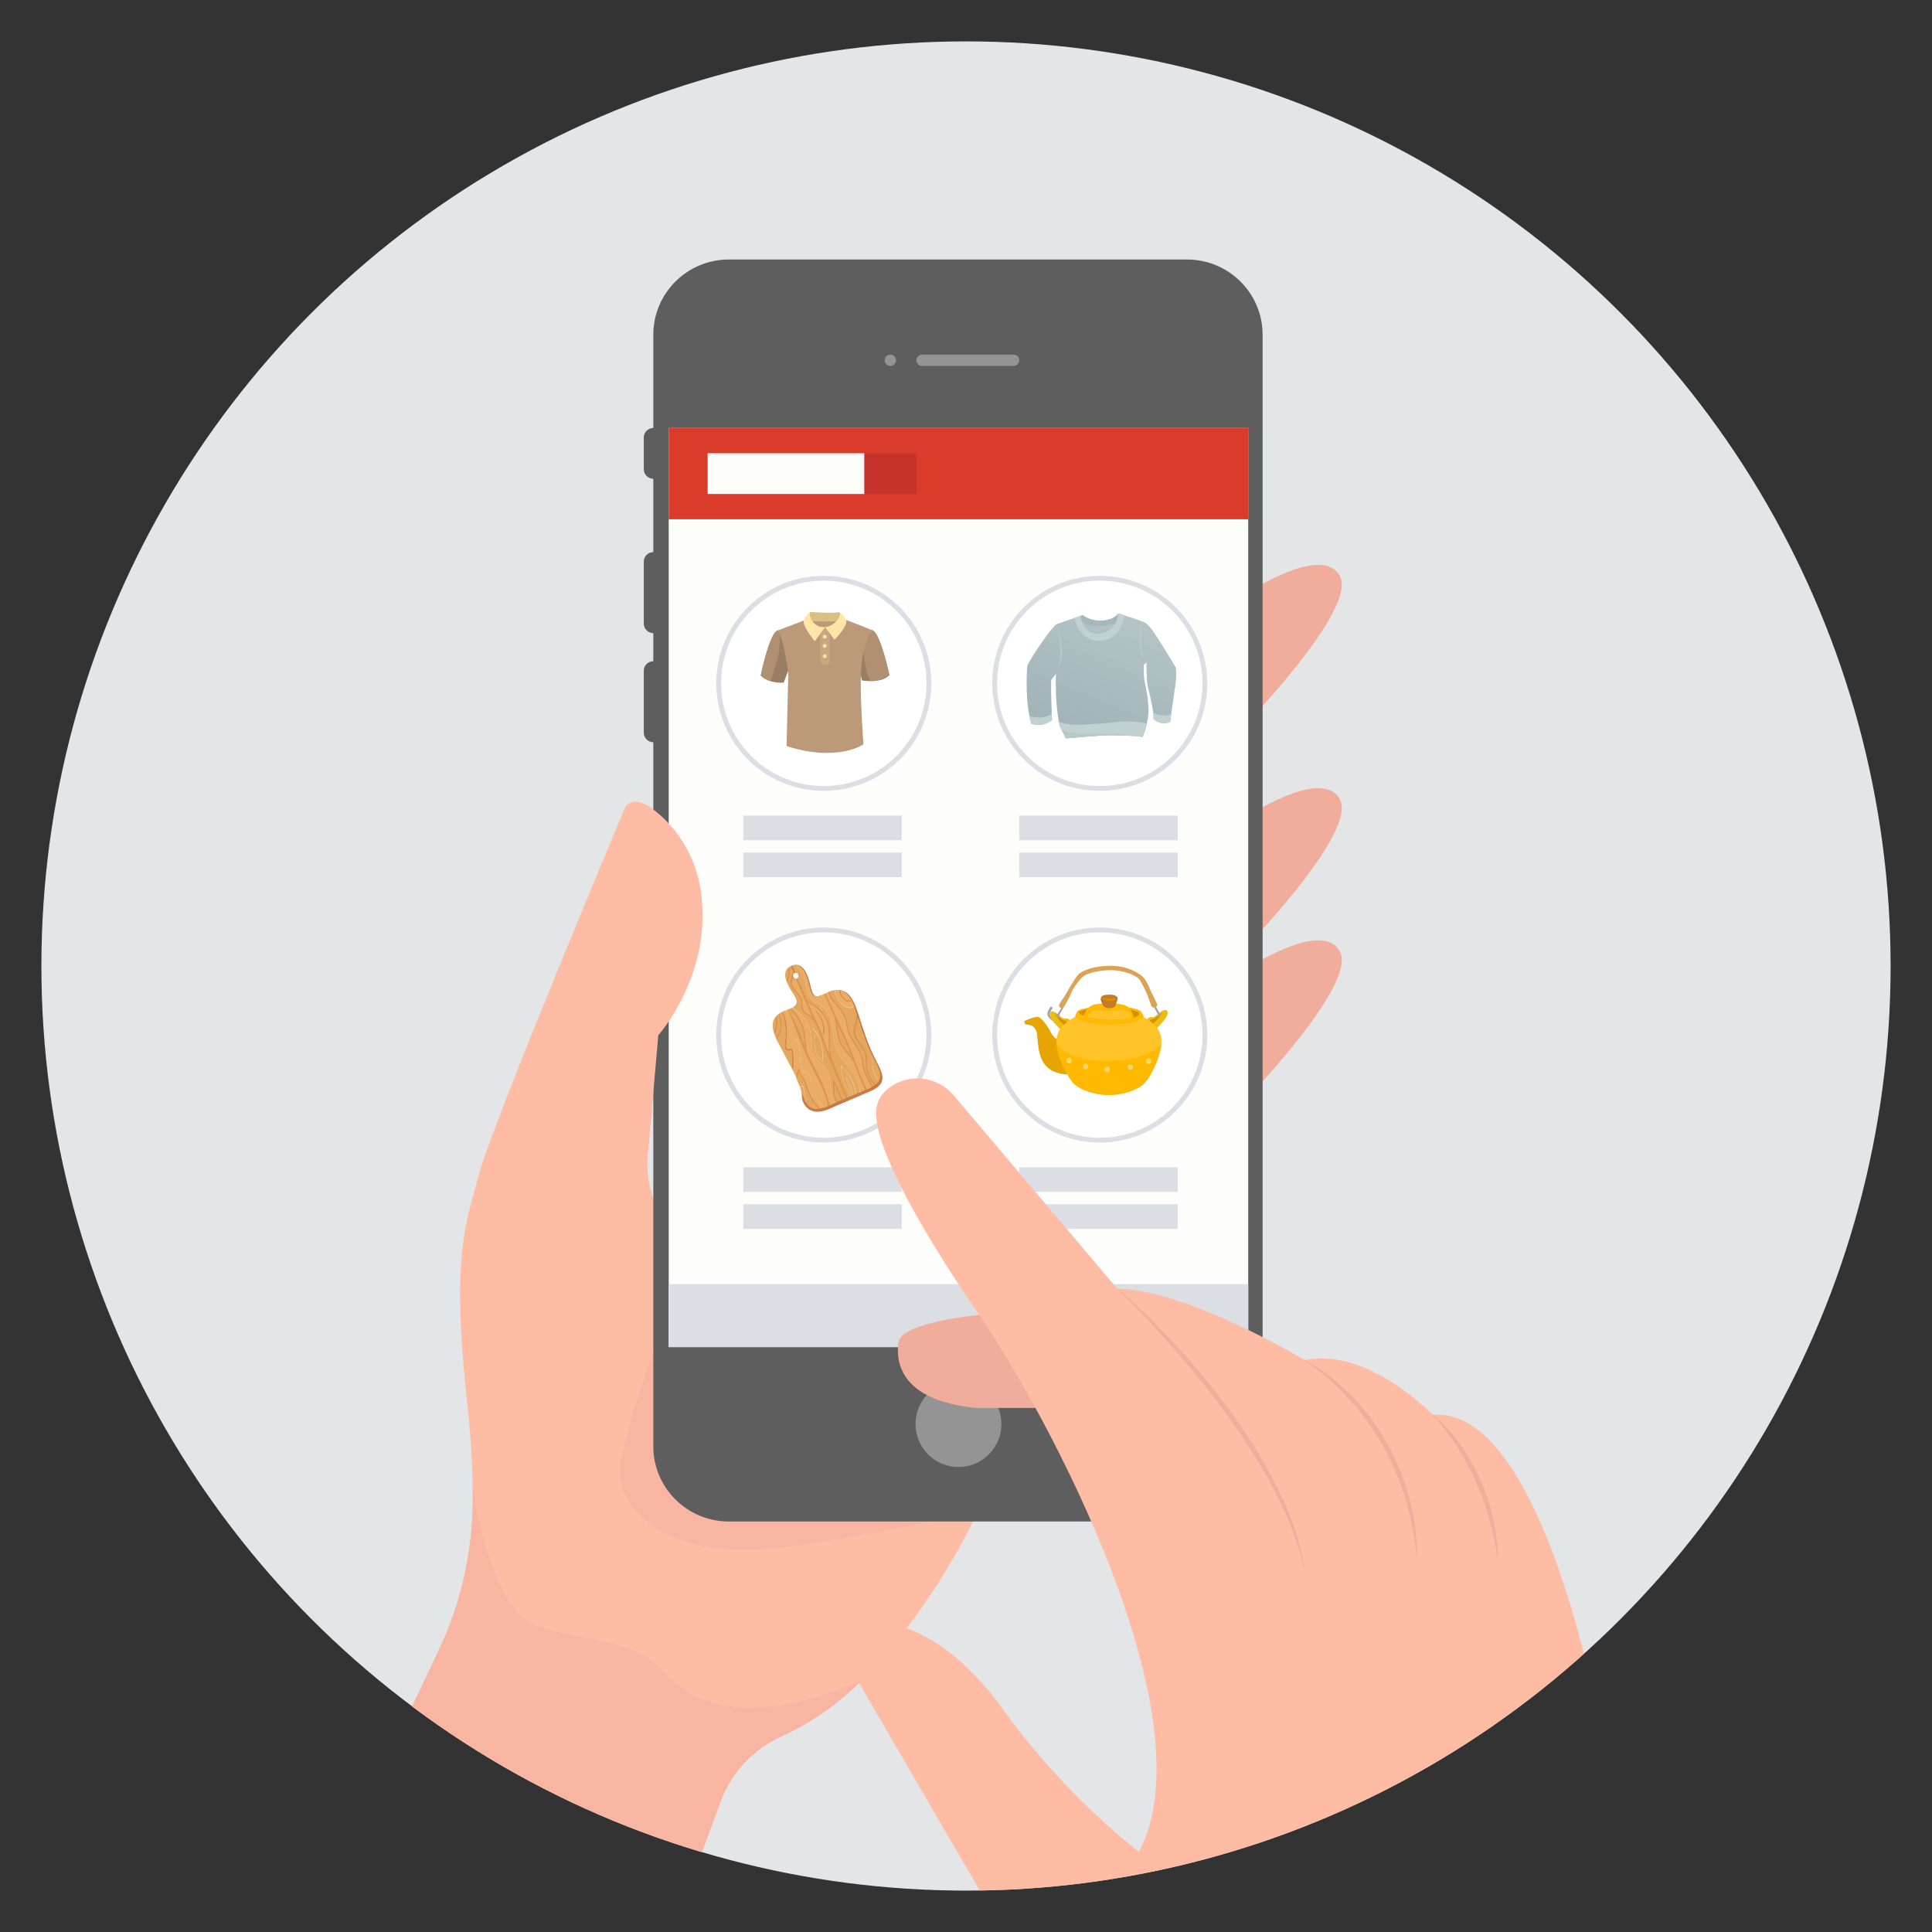 <?xml version="1.0" encoding="utf-8"?>
<!-- Generator: Adobe Illustrator 24.1.0, SVG Export Plug-In . SVG Version: 6.00 Build 0)  -->
<svg version="1.1" id="Capa_1" xmlns="http://www.w3.org/2000/svg" xmlns:xlink="http://www.w3.org/1999/xlink" x="0px" y="0px"
	 viewBox="0 0 400 400" style="enable-background:new 0 0 400 400;" xml:space="preserve">
<rect x="0" y="0" width="400" height="400" fill="#333333" stroke="none"/>
<style type="text/css">
	.st0{clip-path:url(#SVGID_2_);fill:#E4E5E6;}
	.st1{clip-path:url(#SVGID_2_);fill:#FFBCA5;}
	.st2{clip-path:url(#SVGID_2_);fill:#F8B5A1;}
	.st3{clip-path:url(#SVGID_2_);}
	.st4{fill:#F1AD9B;}
	.st5{fill:#5E5E5E;}
	.st6{fill:#949494;}
	.st7{clip-path:url(#SVGID_2_);fill:#FDFDFB;}
	.st8{fill:#DBDFE4;}
	.st9{fill:#FFFFFF;stroke:#DBDFE4;stroke-miterlimit:10;}
	.st10{fill:#E6A500;}
	.st11{fill:#EDBD0E;}
	.st12{fill:#D99100;}
	.st13{fill:#A7A49F;}
	.st14{fill:#EDC387;}
	.st15{fill:#FEB900;}
	.st16{fill:#FEC326;}
	.st17{fill:#C47A29;}
	.st18{fill:#DBA455;}
	.st19{opacity:0.64;}
	.st20{fill:#FFE7A6;}
	.st21{clip-path:url(#SVGID_2_);fill:#DB3B2B;}
	.st22{clip-path:url(#SVGID_2_);fill:#C6332B;}
	.st23{clip-path:url(#SVGID_2_);fill:#DBDFE4;}
	.st24{fill:#FFBCA5;}
	.st25{fill:none;}
	.st26{fill:#9A7F64;}
	.st27{fill:#B09071;}
	.st28{fill:#BC9A79;}
	.st29{fill:#CAA581;}
	.st30{fill:#DBC083;}
	.st31{fill:#FFE6A6;}
	.st32{fill:url(#SVGID_3_);}
	.st33{fill:#C1D0D1;}
	.st34{fill:#B6C8CA;}
	.st35{opacity:0.7;fill:#A1B4B8;}
	.st36{opacity:0.3;fill:#A1B4B8;}
	.st37{fill:#C77A45;}
	.st38{fill:#E4A760;}
	.st39{fill:#EBAC66;}
	.st40{fill:#C68A4C;}
	.st41{fill:#E0964D;}
	.st42{fill:#DA864C;}
	.st43{fill:#F3C581;}
</style>
<g>
	<defs>
		<circle id="SVGID_1_" cx="200" cy="200" r="191.43"/>
	</defs>
	<clipPath id="SVGID_2_">
		<use xlink:href="#SVGID_1_"  style="overflow:visible;"/>
	</clipPath>
	<circle class="st0" cx="200" cy="200" r="191.43"/>
	<path class="st1" d="M68.19,389.55h74.86l6.21-16.72c2.2-5.92,6.7-10.68,12.46-13.29c5.42-2.45,12.72-6.91,19.79-14.85
		c13.77-15.45,21.07-32.03,21.07-32.03l-46.39-0.23c0,0,4.18-25.95-18.88-60.42c-2.47-3.69-3.59-8.12-3.21-12.54l2.19-25.14
		c0,0,15.67-17.51,6.06-39.24c0,0-9.19-12.73-12.84-8.07c0,0-27.77,66.13-30.3,75.96c-2.53,9.83-5.9,16.01-2.53,46.91
		c0.89,8.18,1.21,15,1.2,20.61c-0.02,10.77-2.43,21.4-7.03,31.13L68.19,389.55z"/>
	<path class="st2" d="M138.02,346.65c-6.95-7.71-16.6-6.5-26.75-10.02c-10.15-3.52-13.41-28.89-13.41-28.89l0,0
		c0.02,0.96,0.02,1.89,0.02,2.78c-0.02,10.77-2.43,21.4-7.03,31.13l-22.65,47.89h74.86l6.21-16.72c2.2-5.92,6.7-10.68,12.46-13.29
		c4.61-2.09,10.59-5.63,16.62-11.53C157.73,356.68,144.96,354.37,138.02,346.65z"/>
	<g class="st3">
		<path class="st4" d="M257.96,122.95c0,0,15.86-10.61,19.48-3.62c3.62,6.99-20.6,31.73-20.6,31.73L257.96,122.95z"/>
		<path class="st4" d="M257.96,169.19c0,0,15.86-10.61,19.48-3.62c3.62,6.99-20.6,31.73-20.6,31.73L257.96,169.19z"/>
		<path class="st4" d="M257.96,200.69c0,0,15.86-10.61,19.48-3.62c3.62,6.99-20.6,31.73-20.6,31.73L257.96,200.69z"/>
	</g>
	<path class="st2" d="M142.63,260.64c0,0-15.75,38.54-14.22,45.83c1.53,7.29,11.08,17.03,34.52,13.78
		c23.44-3.25,39.65-7.59,39.65-7.59s0.98-52.02,0-54.65c-0.98-2.64-43.13-21.36-44.79-21.36
		C156.14,236.65,142.63,260.64,142.63,260.64z"/>
	<g class="st3">
		<path class="st5" d="M137.23,97.15c0,1.09-0.88,1.97-1.97,1.97l0,0c-1.09,0-1.97-0.88-1.97-1.97v-6.57c0-1.09,0.88-1.97,1.97-1.97
			l0,0c1.09,0,1.97,0.88,1.97,1.97V97.15z"/>
		<path class="st5" d="M137.23,129.11c0,1.09-0.88,1.97-1.97,1.97l0,0c-1.09,0-1.97-0.88-1.97-1.97v-12.83
			c0-1.09,0.88-1.97,1.97-1.97l0,0c1.09,0,1.97,0.88,1.97,1.97V129.11z"/>
		<path class="st5" d="M137.23,151.7c0,1.09-0.88,1.97-1.97,1.97l0,0c-1.09,0-1.97-0.88-1.97-1.97v-12.83
			c0-1.09,0.88-1.97,1.97-1.97l0,0c1.09,0,1.97,0.88,1.97,1.97V151.7z"/>
		<path class="st5" d="M261.4,299.43c0,8.61-7,15.58-15.64,15.58H150.9c-8.64,0-15.64-6.98-15.64-15.58V69.31
			c0-8.61,7-15.58,15.64-15.58h94.87c8.64,0,15.64,6.98,15.64,15.58V299.43z"/>
		<path class="st6" d="M211.03,74.59c0,0.65-0.52,1.17-1.17,1.17h-18.95c-0.64,0-1.17-0.52-1.17-1.17l0,0
			c0-0.65,0.52-1.17,1.17-1.17h18.95C210.51,73.42,211.03,73.94,211.03,74.59L211.03,74.59z"/>
		<path class="st6" d="M185.51,74.59c0,0.65-0.52,1.17-1.17,1.17l0,0c-0.64,0-1.17-0.52-1.17-1.17l0,0c0-0.65,0.52-1.17,1.17-1.17
			l0,0C184.99,73.42,185.51,73.94,185.51,74.59L185.51,74.59z"/>
		<path class="st6" d="M207.33,294.83c0,4.91-3.98,8.9-8.89,8.9c-4.91,0-8.89-3.98-8.89-8.9s3.98-8.9,8.89-8.9
			C203.35,285.94,207.33,289.92,207.33,294.83z"/>
	</g>
	<rect x="138.45" y="88.61" class="st7" width="119.98" height="190.29"/>
	<g class="st3">
		<g>
			<rect x="153.89" y="168.86" class="st8" width="32.81" height="5.1"/>
			<rect x="153.89" y="176.51" class="st8" width="32.81" height="5.1"/>
		</g>
		<circle class="st9" cx="170.56" cy="141.48" r="21.76"/>
	</g>
	<g class="st3">
		<g>
			<rect x="211.03" y="168.86" class="st8" width="32.81" height="5.1"/>
			<rect x="211.03" y="176.51" class="st8" width="32.81" height="5.1"/>
		</g>
		<circle class="st9" cx="227.7" cy="141.48" r="21.76"/>
	</g>
	<g class="st3">
		<g>
			<rect x="153.89" y="241.67" class="st8" width="32.81" height="5.1"/>
			<rect x="153.89" y="249.32" class="st8" width="32.81" height="5.1"/>
		</g>
		<circle class="st9" cx="170.56" cy="214.29" r="21.76"/>
	</g>
	<g class="st3">
		<g>
			<rect x="211.03" y="241.67" class="st8" width="32.81" height="5.1"/>
			<rect x="211.03" y="249.32" class="st8" width="32.81" height="5.1"/>
		</g>
		<circle class="st9" cx="227.7" cy="214.29" r="21.76"/>
	</g>
	<g class="st3">
		<g>
			<g>
				<path class="st10" d="M212.07,211.4c0,0,2.25-1.07,2.95-0.83c0.69,0.23,1.98,2.03,2.58,3.23c0.6,1.2,1.43,1.43,1.43,1.43
					s-0.14,1.8,0.51,3.23c0.65,1.43,1.61,3.97,1.61,3.97s-3.55,0.18-5.12-2.44c-1.57-2.63-0.92-5.77-1.66-6.92
					c-0.74-1.15-1.75-0.83-2.03-1.01C212.06,211.86,212.07,211.4,212.07,211.4z"/>
			</g>
		</g>
		<g>
			<g>
				<path class="st11" d="M219.56,213.16c-0.09-0.14-2.7-2.49-2.19-3.46c0.51-0.97,2.12,0.69,2.54,1.01
					c0.42,0.32,0.92,0.05,1.25,0.23c0.48,0.28,0.37,0.37,0.37,0.37L219.56,213.16z"/>
			</g>
		</g>
		<g>
			<g>
				<path class="st12" d="M220.36,212.32c0,0-1.85-1.89-1.8-2.21c0.05-0.32,1.34,1.2,1.8,1.15c0.46-0.05,0.69,0.42,0.69,0.42
					L220.36,212.32z"/>
			</g>
		</g>
		<g>
			<g>
				<polygon class="st13" points="218.68,210.38 219.88,208.44 220.14,208.69 218.97,210.77 				"/>
			</g>
		</g>
		<g>
			<g>
				<path class="st11" d="M239.52,212.86c0.09-0.14,2.69-2.47,2.18-3.44c-0.51-0.97-2.12,0.69-2.54,1.01
					c-0.42,0.32-0.92,0.05-1.25,0.23c-0.48,0.28-0.39,0.39-0.39,0.39L239.52,212.86z"/>
			</g>
		</g>
		<g>
			<g>
				<path class="st12" d="M238.7,212.04c0,0,1.85-1.89,1.8-2.21c-0.05-0.32-1.34,1.2-1.8,1.15c-0.46-0.05-0.69,0.42-0.69,0.42
					L238.7,212.04z"/>
			</g>
		</g>
		<g>
			<g>
				<polygon class="st13" points="240.33,210.19 239.18,208.16 238.82,208.38 240.04,210.56 				"/>
			</g>
		</g>
		<g>
			<g>
				<path class="st14" d="M222.59,210.58c0,0,0.25-1.05,0.68-1.35c0.43-0.31,3.14-0.92,6.46-0.92c3.32,0,6.15,0.55,6.58,1.23
					c0.43,0.68,0.43,1.05,0.43,1.05s-0.92,1.54-7.07,1.6C223.52,212.24,222.59,210.58,222.59,210.58z"/>
			</g>
		</g>
		<g>
			<g>
				<path class="st15" d="M222.59,210.58c0,0,0.25-1.05,0.68-1.35c0.43-0.31,3.14-0.92,6.46-0.92c3.32,0,6.15,0.55,6.58,1.23
					c0.43,0.68,0.43,1.05,0.43,1.05s-0.92,1.54-7.07,1.6C223.52,212.24,222.59,210.58,222.59,210.58z"/>
			</g>
		</g>
		<g>
			<g>
				<path class="st16" d="M240.47,215.44c-0.06-3.26-3.74-4.86-3.74-4.86c-1.79,1.61-6.2,1.57-7.04,1.56l-0.03,0.04
					c0,0-5.35-0.12-7.07-1.6c0,0-3.81,1.6-3.87,4.86c-0.06,3.26,2.71,8.3,3.87,9.16c1.15,0.85,3.45,2.06,6.93,2.09v0
					c0.02,0,0.05,0,0.07,0c0.02,0,0.05,0,0.07,0v0c3.49-0.03,5.78-1.24,6.93-2.09C237.77,223.75,240.54,218.7,240.47,215.44z"/>
			</g>
		</g>
		<g>
			<g>
				<path class="st12" d="M225.85,208.86c-0.58,0.09-2.31,0.28-2.44,0.74c-0.14,0.46,2.35,1.52,6.41,1.52
					c3.78,0,6.04-0.51,6.04-1.25c0-0.97-4.94-1.08-6.18-1.15C228.49,208.66,226.76,208.72,225.85,208.86z"/>
			</g>
		</g>
		<g>
			<g>
				<path class="st15" d="M224.42,210.33c0,0,0.37-1.99,2.27-2.38c1.83-0.37,5.49-0.34,6.64,0.39c1.15,0.73,1.38,2.33,1.38,2.33
					s-0.15,0.05-0.4,0.1c-0.75,0.14-2.5,0.41-4.67,0.33C225.86,210.97,224.42,210.33,224.42,210.33z"/>
			</g>
		</g>
		<g>
			<g>
				<path class="st17" d="M228.44,208.26c0,0-0.6-0.97-0.55-1.43c0.05-0.46,0.23-0.65,0.65-0.78c0.42-0.14,1.78-0.21,2.35,0.07
					c0.55,0.28,0.55,0.62,0.46,0.94c-0.09,0.32-0.46,1.25-0.46,1.25s-0.23,0.42-1.2,0.42C228.71,208.72,228.44,208.26,228.44,208.26
					z"/>
			</g>
		</g>
		<g>
			<g>
				<path class="st15" d="M229.17,219.66c-6.97,0.08-9.67-2.45-10.42-3.44c0.32,3.23,2.76,7.59,3.84,8.39
					c1.15,0.85,3.45,2.06,6.93,2.09v0c0.02,0,0.05,0,0.07,0c0.02,0,0.05,0,0.07,0v0c3.49-0.03,5.78-1.24,6.93-2.09
					c1.06-0.78,3.43-5,3.82-8.21C239.48,217.06,237.02,219.56,229.17,219.66z"/>
			</g>
		</g>
		<g>
			<g>
				<path class="st13" d="M218.03,211.45c0,0-0.94-0.61-1.13-1.25c-0.23-0.78,0.69-1.85,0.69-1.85l0.37,0.37c0,0-0.55,0.69-0.65,1.2
					C217.23,210.43,218.03,211.45,218.03,211.45z"/>
			</g>
		</g>
		<g>
			<g>
				<path class="st18" d="M219.51,208.6c0.27,0.11,0.55,0.24,0.55,0.24s1.13-1.78,1.64-3.07c0.51-1.29,2.03-3.41,3.04-3.92
					c1.01-0.51,3.83-1.2,6.37-0.92c2.54,0.28,4.29,1.25,4.75,1.8s1.71,3.18,1.8,3.51c0.09,0.32,0.62,1.92,0.85,2.24
					c0.14,0.2,0.58,0.05,0.89-0.09c0.19-0.09,0.27-0.31,0.18-0.49c-0.29-0.6-0.9-1.88-1.18-2.4c-0.37-0.69-0.92-2.77-2.31-3.69
					c-1.38-0.92-3.37-1.94-6.55-1.85c-3.18,0.09-5.3,0.92-6.18,1.71c-0.88,0.78-2.86,4.61-3.28,5.07c-0.25,0.28-0.58,0.86-0.79,1.26
					C219.18,208.23,219.28,208.5,219.51,208.6z"/>
			</g>
		</g>
		<g>
			<g>
				<path class="st16" d="M231.11,209.17c-1.38,0.45-2.91-0.15-4.24-0.05c-1.08,0.08-1.56,1.01-1.73,1.45
					c1.11,0.31,2.71,0.56,4.68,0.56c1.93,0,3.47-0.13,4.51-0.36c0,0-0.07-0.41-0.34-0.72C233.45,209.45,232.5,208.71,231.11,209.17z
					"/>
			</g>
		</g>
		<g>
			<g>
				<path class="st12" d="M228.31,206.65c-0.2,0.25,0.69,0.62,1.39,0.62c0.7,0,1.42-0.32,1.33-0.56c-0.09-0.22-0.85,0.06-1.31,0.06
					C229.25,206.78,228.51,206.39,228.31,206.65z"/>
			</g>
		</g>
		<g class="st19">
			<g>
				<g>
					<path class="st20" d="M221.34,220.14c0.74,0,0.74-1.15,0-1.15C220.6,218.99,220.6,220.14,221.34,220.14L221.34,220.14z"/>
				</g>
			</g>
		</g>
		<g class="st19">
			<g>
				<g>
					<path class="st20" d="M224.75,221.39c0.74,0,0.74-1.15,0-1.15C224.01,220.24,224.01,221.39,224.75,221.39L224.75,221.39z"/>
				</g>
			</g>
		</g>
		<g class="st19">
			<g>
				<g>
					<path class="st20" d="M229.22,222.01c0.74,0,0.74-1.15,0-1.15C228.48,220.86,228.48,222.01,229.22,222.01L229.22,222.01z"/>
				</g>
			</g>
		</g>
		<g class="st19">
			<g>
				<g>
					<path class="st20" d="M234.02,221.49c0.74,0,0.74-1.15,0-1.15C233.28,220.33,233.28,221.49,234.02,221.49L234.02,221.49z"/>
				</g>
			</g>
		</g>
		<g class="st19">
			<g>
				<g>
					<path class="st20" d="M237.81,220.29c0.74,0,0.74-1.15,0-1.15C237.07,219.13,237.07,220.29,237.81,220.29L237.81,220.29z"/>
				</g>
			</g>
		</g>
	</g>
	<rect x="138.45" y="88.61" class="st21" width="119.98" height="18.9"/>
	<rect x="146.51" y="93.85" class="st7" width="32.45" height="8.42"/>
	<rect x="178.99" y="93.85" class="st22" width="10.74" height="8.42"/>
	<rect x="138.45" y="265.88" class="st23" width="119.98" height="13.02"/>
	<g class="st3">
		<path class="st4" d="M202.96,272.24c0,0-16.39,1.38-16.96,5.73c-0.57,4.36,0.69,12.04,16.16,13.53h16.03c0,0-4.8-13.3-4.57-13.75
			C213.85,277.28,202.96,272.24,202.96,272.24z"/>
		<path class="st24" d="M176.66,337.22c-2.22,1.18-2.99,3.98-1.73,6.16c7.54,13.01,37.53,64.71,40.24,68.91
			c3.09,4.81,10.66,16.16,35.76,22.01c25.1,5.85,35.42,22.69,35.42,22.69h77.37c0,0-18.22-28.88-33.35-103.85
			c0,0-11.69-62.24-33.7-60.18c0,0-13.41-14.1-26.48-11.35c0,0-24.76-14.79-38.86-14.79l-33.86-40.02
			c-3.35-3.96-9.26-4.74-13.38-1.58c-1.33,1.01-2.34,2.36-2.62,4.12c-1.03,6.53,7.57,23.04,21.32,42.98
			c13.75,19.94,47.8,83.22,33.01,111.07c0,0-15.13-11.35-28.2-29.57C196.66,338.57,183.79,333.43,176.66,337.22z"/>
		<path class="st4" d="M231.46,266.85c4.49,3.85,8.7,8.02,12.68,12.4c3.96,4.31,7.76,9.03,11.2,13.79
			c3.17,4.39,6.88,10.3,9.24,15.21c3.2,6.5,4.64,11.31,5.59,16.85l-0.1,0.02c-1.21-5.76-3.49-11.25-6.21-16.49
			c-1.88-3.69-5.57-9.8-9.36-14.98c-3.42-4.8-7.12-9.4-10.98-13.86c-3.63-4.19-8.2-9.09-12.14-12.86L231.46,266.85z"/>
		<path class="st4" d="M269.97,281.51c3.66,1.87,6.92,4.48,9.8,7.43c5.42,5.46,9.86,12.95,12.07,21.38
			c0.89,3.74,1.46,6.28,1.56,12.2l-0.1,0.01c-0.34-4.05-1.08-8.07-2.23-11.97c-2.49-8.09-6.4-15.02-11.89-21.06
			c-2.59-2.83-5.97-5.89-9.25-7.89L269.97,281.51z"/>
		<path class="st4" d="M296.39,292.69c3.23,2.44,6.49,6.76,8.08,9.69c3.66,6.3,5.4,12.98,5.7,20.13l-0.1,0.01
			c-1.38-7.97-2.73-12.49-6.45-19.68c-1.21-2.42-4.34-7.17-7.29-10.09L296.39,292.69z"/>
		<path class="st25" d="M286.35,456.99h77.37c0,0-11.95-18.94-24.53-65.94c-5.52,34.61-35.98,32.61-48.06,34.53
			c-13.92,2.21-67.94-9.05-75.51-12.6c3.37,5.14,11.35,15.73,35.31,21.31C276.03,440.14,286.35,456.99,286.35,456.99z"/>
		<path class="st25" d="M206.88,278.61c15.17,24.37,42.39,80.36,28.92,104.79l8.94,8.82c0,0,22.58-25.02-13.35-80.18
			C223.02,299.2,214.71,288.09,206.88,278.61z"/>
	</g>
	<path class="st1" d="M132.73,229.51c0,0,0.6,2.22,1.95,3.32l1.61-18.49c0,0,11.53-12.88,8.74-30.26
		c-0.95-5.95-3.91-11.42-8.44-15.4c-2.58-2.27-5.42-3.79-7.09-1.65c0,0-13.06,31.1-22.08,53.81L132.73,229.51z"/>
	<g class="st3">
		<g>
			<path class="st26" d="M160.95,130.56c-1.67,0.64-3.45,9.29-3.45,9.29c1.78,1.79,4.76,1.48,4.76,1.48l2.31-6.13
				C164.57,135.21,162.62,129.92,160.95,130.56z"/>
			<path class="st27" d="M160.95,130.56c-1.67,0.64-3.45,9.29-3.45,9.29c0.6,0.6,1.34,0.97,2.05,1.19c0.41-1.31,0.92-2.97,1.39-4.61
				c0.56-1.93,0.56-4.25,0.44-5.91C161.24,130.5,161.09,130.51,160.95,130.56z"/>
			<path class="st26" d="M184.14,139.78c0,0-1.83-8.65-3.5-9.27s-3.6,4.67-3.6,4.67l1.43,5.71
				C178.48,140.89,182.37,141.57,184.14,139.78z"/>
			<path class="st27" d="M178.55,132.04c0.1,2.72,0.47,6.55,1.66,8.97c1.27,0,2.94-0.23,3.93-1.24c0,0-1.83-8.65-3.5-9.27
				C179.93,130.24,179.18,131.03,178.55,132.04z"/>
			<path class="st28" d="M161.05,130.52c0.35-0.14,1.81-0.69,7.09-2.7h5.64c0.02,0.01,6.77,2.58,6.97,2.73
				c0,0.02-2.34,1.62-2.52,9.66c-0.12,5.43,0.54,13.88,0.54,13.9c0,0-5.29,3.75-15.92,0.36l0.36-15.15
				c-0.21-1.57-1.15-7.65-2.26-8.76L161.05,130.52z"/>
			<path class="st29" d="M170.79,137.68L170.79,137.68c-0.53,0-0.97-0.43-0.97-0.97v-6.96h1.93v6.96
				C171.76,137.25,171.33,137.68,170.79,137.68z"/>
			<path class="st28" d="M170.84,129.82c-2.68,0.3-3.56-2.86-3.12-3.04c0,0,4.72,0.18,5.83,0.03c0.13-0.02,0.26,0.01,0.36,0.08l0,0
				C174.07,127.54,172.98,129.58,170.84,129.82z"/>
			<path class="st30" d="M173.13,128.63c0.59-0.65,0.86-1.39,0.78-1.73l0,0c-0.11-0.07-0.23-0.1-0.36-0.08
				c-1.11,0.15-5.83-0.03-5.83-0.03c-0.23,0.09-0.1,1.03,0.48,1.84C169.58,128.66,172.25,128.73,173.13,128.63z"/>
			<path class="st31" d="M170.84,129.82l-2.14,2.95c0,0-2.67-3.19-2.28-4.29c0.4-1.1,1.09-1.7,1.3-1.7
				C167.27,126.96,168.16,130.11,170.84,129.82z"/>
			<path class="st31" d="M172.77,132.47l-1.93-2.65c2.24-0.25,3.21-2.37,3.08-2.92c0.28,0.19,0.8,0.62,1.23,1.4
				C175.77,129.43,172.77,132.47,172.77,132.47z"/>
			<g>
				<circle class="st31" cx="170.75" cy="131.83" r="0.4"/>
			</g>
			<g>
				<circle class="st31" cx="170.75" cy="133.72" r="0.4"/>
			</g>
			<g>
				<circle class="st31" cx="170.75" cy="135.87" r="0.4"/>
			</g>
		</g>
	</g>
	<g class="st3">
		<linearGradient id="SVGID_3_" gradientUnits="userSpaceOnUse" x1="224.197" y1="151.439" x2="234.343" y2="127.341">
			<stop  offset="3.986000e-05" style="stop-color:#A1B4B8"/>
			<stop  offset="1" style="stop-color:#B5C4C6"/>
		</linearGradient>
		<path class="st32" d="M243.35,141.77c-0.22,1.43-0.62,4.32-0.87,6.13c-0.13,0.94-0.22,1.58-0.22,1.58s-0.75,0.37-1.8,0.2
			c-0.45-0.07-0.82-0.24-1.09-0.4c-0.37-0.22-0.57-0.45-0.57-0.45c0.06-0.27,0.03-0.75-0.04-1.33v0c-0.23-1.79-0.94-4.58-1.15-5.53
			c-0.27-1.26-0.24-4.82-0.24-4.82l-0.54,0.51c0,0-0.03,0.88,0,2.11c0.03,1.22,0.78,3.57,0.95,6.62c0.07,1.19-0.11,2.41-0.34,3.44
			c-0.14,0.63-0.31,1.2-0.46,1.65c0,0,0,0,0,0c-0.23,0.71-0.43,1.15-0.43,1.15c-0.65-0.31-4.69-0.37-6.56-0.41
			c-1.87-0.03-9.31,0.65-9.31,0.65l-1.22-2.41c0,0-0.1-0.29-0.23-0.99c-0.03-0.13-0.05-0.29-0.08-0.45c0,0,0,0,0,0
			c-0.11-0.66-0.24-1.59-0.36-2.83c-0.31-3.19-0.17-6.66-0.17-6.66l-0.99,1.26c-0.07,1.31,0.05,5.14,0.12,7.12
			c0.03,0.73,0.05,1.21,0.05,1.21c-0.2,0.14-0.4,0.26-0.59,0.37c-2.1,1.14-3.71,0.32-3.71,0.32c-0.14-0.49-0.26-1-0.36-1.52
			c-0.97-4.85-0.45-10.43-0.45-10.43c1-2.22,5.25-8.24,6.03-8.61c0.47-0.22,2.3-0.81,3.71-1.28c0.07-0.02,0.13-0.04,0.2-0.07
			c0.08-0.03,0.15-0.05,0.22-0.08c0.33-0.11,0.62-0.21,0.85-0.29c0.24-0.09,0.4-0.15,0.45-0.18c0,0,0.01,0,0.01-0.01
			c0,0,1.4,1.26,3.95,1.16c2.07-0.08,3.02-1.01,3.31-1.36c0.01-0.01,0.02-0.02,0.02-0.03c0.05-0.06,0.07-0.1,0.07-0.1
			s0.24,0.07,0.63,0.19c0.16,0.05,0.36,0.11,0.57,0.18c0.03,0.01,0.06,0.02,0.09,0.03c1.59,0.5,4.12,1.33,4.44,1.6
			c0.48,0.41,0.95,0.85,2.14,2.62c1.19,1.77,4.04,6.52,4.04,6.52S243.69,139.59,243.35,141.77z"/>
		<path class="st33" d="M217.8,149.1c-2.38,1.66-4.3,0.69-4.3,0.69c-0.14-0.49-0.26-1-0.36-1.52c0.36,0.08,0.93,0.19,1.72,0.28
			c1.1,0.12,2.33-0.38,2.9-0.65C217.78,148.63,217.8,149.1,217.8,149.1z"/>
		<path class="st33" d="M242.48,147.89c-0.13,0.94-0.22,1.58-0.22,1.58s-0.75,0.37-1.8,0.2c-1.05-0.17-1.66-0.85-1.66-0.85
			c0.06-0.27,0.03-0.75-0.04-1.33c0.37,0.25,1,0.55,1.94,0.62C241.49,148.17,242.08,148.04,242.48,147.89z"/>
		<path class="st34" d="M218.71,129.64c0.45,1.13,1.59,6.84-0.05,9.15c0,0,1.49-1.77,1.22-4.71
			C219.61,131.13,218.71,129.64,218.71,129.64z"/>
		<path class="st34" d="M236.42,129.23c-0.18,1-0.45,5.44,0.68,7.75c0,0-1.09-1.4-1.18-3.94
			C235.83,130.5,236.42,129.23,236.42,129.23z"/>
		<path class="st35" d="M232.7,127.36l-0.27,1.19c-5.57,2.35-8.79,0.27-9.78-0.36c0,0-0.01-0.12-0.03-0.3
			c0.42-0.14,0.8-0.27,1.07-0.37c0.25-0.09,0.42-0.16,0.46-0.19c0,0,1.4,1.26,3.95,1.16c2.13-0.09,3.08-1.07,3.33-1.39
			c0.05-0.06,0.07-0.1,0.07-0.1S232,127.14,232.7,127.36z"/>
		<path class="st33" d="M232.79,127.39c-0.2,1.27-1.12,5.15-5.02,5.28c-3.86,0.13-5.05-3.47-5.35-4.72c0.5-0.17,0.95-0.32,1.27-0.43
			c0.11,0.7,0.74,3.28,3.08,3.62c2.56,0.36,3.94-1.56,4.35-2.47c0.27-0.6,0.31-1.22,0.31-1.57c0.05-0.06,0.07-0.1,0.07-0.1
			S232.04,127.15,232.79,127.39z"/>
		<path class="st33" d="M237.44,149.83c-0.37,1.62-0.88,2.81-0.88,2.81c-0.35-0.16-1.66-0.26-3.1-0.32
			c-1.25-0.05-2.59-0.07-3.45-0.09c-1.87-0.03-9.31,0.65-9.31,0.65l-0.89-1.76l-0.33-0.65c0,0-0.1-0.29-0.23-0.99
			c0.82,0.27,2.74,0.69,4.73,0.55c2.27-0.16,5.21-0.25,6.79-0.5C232.19,149.3,235.78,149.26,237.44,149.83z"/>
		<path class="st36" d="M233.46,152.3c-1.25-0.05-2.59-0.07-3.45-0.09c-1.87-0.03-9.31,0.65-9.31,0.65l-0.89-1.76
			c1.13,0.57,2.16,0.77,4.26,0.77c2.45,0,5.66,0.04,7.02,0.04C231.67,151.9,232.59,152.06,233.46,152.3z"/>
	</g>
	<g class="st3">
		<g>
			<g>
				<path class="st37" d="M170.95,205.82c-2.22,1.1-2.67,0.39-3.17-1.8c-0.49-2.18-1.55-5.01-3.8-4.09l0,0
					c-0.01,0-0.01,0.01-0.02,0.01c-0.01,0-0.01,0-0.02,0.01l0,0c-2.22,0.99-0.91,3.71,0.34,5.57c1.25,1.87,1.45,2.69-0.88,3.54
					c-2.33,0.85-4.62,2.13-2.18,6.8c2.45,4.67,3.3,5.96,4.53,9.19c0.4,1.04,0.11,2.15,0.46,2.98c0.75,1.77,2.31,2.69,4.88,1.8
					l9.57-4.1c3.56-1.82,1.71-4.04,0.22-7.17c-1.49-3.12-1.83-4.63-3.52-9.62C175.68,203.94,173.17,204.72,170.95,205.82z
					 M165.12,202.64c-0.34,0.15-0.74-0.02-0.89-0.36c-0.15-0.35,0.01-0.74,0.35-0.89c0.34-0.15,0.74,0.02,0.89,0.36
					C165.62,202.1,165.46,202.5,165.12,202.64z"/>
			</g>
		</g>
		<g>
			<g>
				<g>
					<path class="st38" d="M166.29,225.46c-0.02-0.12-0.04-0.24-0.06-0.35c-0.23-0.17-0.38-0.14-0.45,0.11
						c-0.03,0.05-0.05,0.1-0.07,0.16c0.34,0.95,0.62,1.84,0.98,2.55c-0.06-0.38-0.12-0.76-0.19-1.14
						C166.43,226.35,166.36,225.91,166.29,225.46z"/>
				</g>
			</g>
			<g>
				<g>
					<path class="st38" d="M164.04,218.54c-0.01-0.21-0.03-0.41-0.05-0.61c-0.01-0.08-0.02-0.15-0.03-0.23
						c-0.12-0.29-0.27-0.38-0.45-0.25c-0.17,0.02-0.27,0.11-0.47,0.03c-0.16-0.06-0.29-0.19-0.37-0.34
						c-0.24-0.42-0.08-0.95-0.03-1.39c0.09-0.72,0.13-1.46,0.11-2.19c-0.04-1.4-0.29-2.79-0.71-4.13c-0.24,0.12-0.47,0.24-0.68,0.39
						c0.24,0.96,0.42,1.97,0.37,2.93c-0.04,0.85-0.45,1.72-1.01,2.37c0.08,0.17,0.17,0.34,0.26,0.52c1.39,2.64,2.25,4.18,2.97,5.61
						c0.07-0.59,0.12-1.18,0.11-1.78C164.07,219.15,164.06,218.84,164.04,218.54z"/>
				</g>
			</g>
			<g>
				<g>
					<path class="st38" d="M161.63,212.4c-0.02-0.84-0.16-1.69-0.34-2.53c-0.19,0.13-0.37,0.28-0.53,0.44
						c0.29,1.25,0.14,2.69-0.41,3.89c0.09,0.24,0.19,0.48,0.31,0.74C161.19,214.15,161.65,213.41,161.63,212.4z"/>
				</g>
			</g>
			<g>
				<g>
					<path class="st38" d="M173.59,226.23c-0.29-0.67-0.59-1.34-0.88-2.01c0.03,0.63-0.07,1.26-0.01,1.89
						c0.07,0.73,0.32,1.41,0.71,2.02l0.83-0.36C174.02,227.26,173.81,226.74,173.59,226.23z"/>
				</g>
			</g>
			<g>
				<g>
					<path class="st39" d="M171.82,224.57c-0.11-1.01-0.09-2.15-0.68-3.02c-0.48-0.71-1.21-1.21-1.79-1.83
						c-1.01-1.08-1.29-2.46-1.43-3.88c-0.17-1.73-0.23-3.49-1.42-4.88c-0.74-0.86-1.72-1.52-2.49-2.35
						c-0.11,0.06-0.23,0.11-0.36,0.17c1.2,0.94,2.09,2.36,2.59,3.77c0.3,0.87,0.43,1.75,0.49,2.66c0.06,0.99,0.17,1.92,0.43,2.88
						c1,2.14,2.26,4.5,2.94,5.98c0.94,2.06,1.58,4.48,1.66,4.78l1.01-0.43C172.16,227.25,171.96,225.87,171.82,224.57z"/>
				</g>
			</g>
			<g>
				<g>
					<path class="st38" d="M165.98,215.23c0.19,0.58,0.45,1.25,0.77,1.96c-0.09-0.47-0.12-0.95-0.15-1.41
						c-0.06-0.9-0.11-1.79-0.34-2.66c-0.47-1.74-1.47-3.1-2.75-4.29c-0.11,0.04-0.22,0.09-0.33,0.13
						C163.18,208.96,165.18,212.75,165.98,215.23z"/>
				</g>
			</g>
			<g>
				<g>
					<path class="st38" d="M167.32,226.05c-0.36-0.93-0.55-1.88-1.11-2.72c-0.34-0.51-0.7-1-0.84-1.59c-0.21,0.66-0.3,1.32-0.29,2
						c0.11,0.28,0.23,0.57,0.35,0.88c0.06,0.16,0.12,0.33,0.18,0.49c0.05-0.14,0.14-0.26,0.26-0.35c0.26-0.18,0.43,0.04,0.5,0.28
						c0.21,0.75,0.27,1.58,0.4,2.35c0.05,0.32,0.11,0.65,0.16,0.97c0.57,0.91,1.34,1.41,2.69,1.2
						C168.63,228.58,167.84,227.37,167.32,226.05z"/>
				</g>
			</g>
			<g>
				<g>
					<path class="st39" d="M166.13,216.49c-1.48-3.77-2.95-7.53-2.95-7.53c-0.13,0.05-0.26,0.1-0.39,0.15
						c0.24,0.72,0.41,1.47,0.54,2.21c0.16,0.88,0.14,1.83,0.39,2.69c0.15,0.51,0.41,0.88,0.91,1.09c0.22,0.09,0.38,0.16,0.51,0.36
						c0.34,0.54,0.41,1.31,0.48,1.94c0.09,0.79,0.09,1.59,0.17,2.38c0.04,0.47,0.11,0.95,0.24,1.41c0.09,0.3,0.21,0.55,0.5,0.72
						c0.15,0.09,0.33,0.13,0.49,0.2c1.2,0.55,1.16,2.23,1.42,3.33c0.37,1.53,1.04,2.92,2.31,3.85l0.73-0.31
						c-0.03-0.18-0.21-1.12-0.68-2.5C170.26,224.91,167.61,220.26,166.13,216.49z"/>
				</g>
			</g>
			<g>
				<g>
					<path class="st39" d="M168.38,225.77c-0.21-0.75-0.27-1.54-0.49-2.29c-0.17-0.58-0.45-1.03-1.03-1.26
						c-0.22-0.09-0.45-0.15-0.63-0.32c-0.44-0.41-0.5-1.24-0.57-1.8c-0.11-0.87-0.11-1.74-0.19-2.61c-0.04-0.45-0.11-0.89-0.23-1.33
						c-0.09-0.33-0.19-0.65-0.5-0.85c-0.1-0.06-0.24-0.08-0.35-0.14c-0.53-0.29-0.76-0.88-0.88-1.44c-0.17-0.8-0.18-1.62-0.32-2.43
						c-0.13-0.74-0.32-1.45-0.52-2.17c-0.19,0.08-0.38,0.16-0.56,0.25c0.44,1.26,0.7,2.55,0.77,3.88c0.04,0.69,0.03,1.39-0.03,2.08
						c-0.03,0.36-0.1,0.72-0.13,1.08c-0.03,0.34,0.07,0.88,0.51,0.85c0.15-0.01,0.26-0.14,0.41-0.14c0.33-0.01,0.45,0.37,0.5,0.64
						c0.11,0.66,0.12,1.36,0.11,2.03c-0.01,0.58-0.05,1.16-0.13,1.74c0.27,0.56,0.53,1.12,0.79,1.73c0.03-0.67,0.18-1.34,0.42-1.97
						c0.04-0.11,0.15,0.04,0.15,0.1c0.05,0.92,0.74,1.56,1.16,2.33c0.39,0.7,0.52,1.51,0.81,2.25c0.52,1.35,1.33,2.54,2.34,3.55
						c0.24-0.05,0.49-0.11,0.76-0.2C169.4,228.52,168.74,227.11,168.38,225.77z"/>
				</g>
			</g>
			<g>
				<g>
					<path class="st38" d="M164.51,201.41C164.52,201.41,164.52,201.41,164.51,201.41C164.52,201.41,164.52,201.41,164.51,201.41z"
						/>
				</g>
			</g>
			<g>
				<g>
					<path class="st38" d="M170.65,205.76c0.05-0.02,0.09-0.05,0.14-0.07C170.75,205.71,170.7,205.73,170.65,205.76z"/>
				</g>
			</g>
			<g>
				<g>
					<path class="st38" d="M163.14,200.42c-0.74,0.67-0.69,1.7-0.31,2.76c0.15-0.45,0.37-0.88,0.45-1.35
						C163.37,201.32,163.3,200.86,163.14,200.42z"/>
				</g>
			</g>
			<g>
				<g>
					<path class="st39" d="M173.91,207.31c0.37,0.43,0.84,0.78,1.36,1c0.52,0.22,1.3,0.24,1.41-0.37c-0.77-1.86-1.69-2.68-2.67-2.92
						c-0.2,0.98,0.98,2.39,2,2.06c0.09-0.03,0.17,0.15,0.09,0.19c-0.66,0.38-1.32-0.25-1.73-0.72c-0.38-0.45-0.65-1-0.52-1.57
						c-0.3-0.05-0.6-0.06-0.9-0.02C172.94,205.82,173.4,206.73,173.91,207.31z"/>
				</g>
			</g>
			<g>
				<g>
					<path class="st38" d="M160.24,213.87c0.43-1.08,0.57-2.21,0.39-3.42C159.99,211.2,159.73,212.26,160.24,213.87z"/>
				</g>
			</g>
			<g>
				<g>
					<path class="st38" d="M165.02,202.61C165.02,202.61,165.02,202.61,165.02,202.61C165.02,202.61,165.02,202.61,165.02,202.61z"
						/>
				</g>
			</g>
			<g>
				<g>
					<path class="st38" d="M171.88,219.62c-0.78-1.69-1.91-5.32-2.93-7.61c-0.27-0.47-0.58-0.9-1-1.27
						c-0.41-0.37-0.91-0.62-1.32-0.98c-0.31-0.27-0.55-0.6-0.63-1.02c-0.1-0.53-0.01-1.06-0.15-1.6c-0.19-0.72-0.61-1.25-1.11-1.77
						c-0.32-0.33-0.65-0.67-0.83-1.1c-0.26-0.61-0.23-1.38,0.12-1.95c-0.14-0.33,0.01-0.71,0.34-0.86
						c-0.35-0.88-0.58-1.45-0.58-1.45l0,0c-0.01,0-0.01,0.01-0.02,0.01c-0.01,0-0.01,0-0.02,0.01l0,0
						c-0.19,0.08-0.34,0.18-0.48,0.28c0.28,0.67,0.27,1.47,0.04,2.16c-0.11,0.35-0.26,0.68-0.35,1.03c0.29,0.69,0.7,1.39,1.1,1.99
						c1.01,1.5,1.32,2.31,0.12,3.02c0.97,0.95,2.11,1.74,2.85,2.88c0.81,1.25,0.9,2.77,1.03,4.21c0.07,0.79,0.15,1.59,0.4,2.35
						c0.3,0.9,0.86,1.56,1.55,2.19c0.54,0.49,1.1,0.99,1.44,1.64c0.37,0.72,0.41,1.56,0.49,2.35c0.15,1.45,0.31,2.94,0.97,4.22
						l0.38-0.16c-0.29-0.44-0.5-0.93-0.63-1.46c-0.24-0.99,0.03-1.99-0.16-2.98c-0.02-0.12,0.09-0.13,0.14-0.03
						c0.37,0.81,0.72,1.64,1.08,2.45c0.22,0.51,0.46,1.02,0.69,1.54l0.74-0.31C174.6,226.04,172.66,221.3,171.88,219.62z
						 M170.39,219.62c0.01,0.01,0.03,0.02,0.04,0.03c0.04,0.03,0.08,0.16-0.01,0.14c-1.05-0.31-1.57-1.62-1.75-2.59
						c-0.25-1.37-0.03-2.8-0.4-4.15c-0.09-0.1-0.18-0.21-0.27-0.31c-0.04-0.05-0.05-0.23,0.04-0.15c0.05,0.04,0.11,0.09,0.16,0.13
						c0.01,0,0.02,0.01,0.03,0.02C170.13,214.38,170.52,217.26,170.39,219.62z"/>
				</g>
			</g>
			<g>
				<g>
					<path class="st38" d="M164.97,202.64c-0.02,0.01-0.04,0.02-0.06,0.03C164.93,202.66,164.95,202.65,164.97,202.64z"/>
				</g>
			</g>
			<g>
				<g>
					<path class="st39" d="M164.14,202.49c-0.18,0.36-0.28,0.73-0.24,1.15c0.06,0.68,0.51,1.16,0.97,1.63
						c0.62,0.64,1.08,1.35,1.23,2.25c0.09,0.55-0.06,1.18,0.25,1.68c0.29,0.45,0.8,0.71,1.23,1.01c0.34,0.25,0.66,0.54,0.93,0.87
						c-0.02-0.04-0.04-0.08-0.06-0.12c-0.73-1.3-2.44-5.47-3.58-8.27c0.02-0.01,0.03-0.01,0.05-0.02
						C164.63,202.79,164.33,202.71,164.14,202.49z"/>
				</g>
			</g>
			<g>
				<g>
					<path class="st38" d="M164.45,201.42C164.45,201.42,164.45,201.42,164.45,201.42C164.45,201.42,164.45,201.42,164.45,201.42z"
						/>
				</g>
			</g>
			<g>
				<g>
					<path class="st39" d="M178.64,220.66c-0.16-0.86-0.25-1.74-0.59-2.55c-0.33-0.79-0.82-1.51-1.28-2.22
						c-0.42-0.64-0.83-1.3-1.1-2.02c-0.28-0.74-0.36-1.52-0.52-2.29c-0.19-0.91-0.57-1.69-1.13-2.43c-0.49-0.64-1.05-1.22-1.53-1.86
						c-0.43-0.57-0.8-1.22-0.99-1.9c-0.24,0.1-0.47,0.21-0.71,0.32c0.26,0.5,0.59,1.15,0.84,1.67c0.48,0.98,1.82,4.09,2.37,5.23
						c0.56,1.14,2.59,5.73,3.13,7.47c0.42,1.33,1.7,4.22,2.27,5.5l0.76-0.33c0.14-0.07,0.28-0.15,0.4-0.22
						C179.68,223.69,178.93,222.25,178.64,220.66z"/>
				</g>
			</g>
			<g>
				<g>
					<path class="st38" d="M176.41,222.08c-0.67-1.03-1.49-1.94-2.24-2.91c-0.75-0.97-1.26-2.01-1.54-3.21
						c-0.54-2.33-0.34-5.06-1.97-7c-0.4-0.47-0.88-0.81-1.43-1.09c-0.43-0.22-0.87-0.42-1.23-0.75c-0.67-0.61-0.94-1.49-1.13-2.35
						c-0.22-1.05-0.3-2.2-0.87-3.13c-0.39-0.65-1.13-1.12-1.44-1.81c-0.19,0.01-0.4,0.05-0.62,0.12c0.03-0.01,0.05-0.02,0.08-0.03
						c0.15,0.36,0.36,0.87,0.61,1.47l0,0c0.26,0,0.51,0.15,0.61,0.4c0.11,0.26,0.04,0.55-0.14,0.73c0,0,0,0,0,0
						c0.63,1.5,1.37,3.28,1.98,4.72c0.01,0,0.02,0,0.03,0c2.04,0.94,3.9,2.67,4.46,4.91c0.67,2.69-0.39,5.62,1.06,8.15
						c0.02,0.03,0.02,0.07,0.01,0.09c0.15,0.35,0.29,0.7,0.43,1.07c0.59,1.64,1.94,4.72,2.4,5.78l0.69-0.3
						c-0.58-0.89-1.12-1.84-1.51-2.83c-0.43-1.12-0.52-2.25-0.59-3.44c0-0.08,0.07-0.11,0.12-0.06c1.54,1.54,2.94,3.62,3.09,5.85
						l0.64-0.27c0-0.03,0-0.06,0-0.09C177.83,224.65,177.2,223.29,176.41,222.08z"/>
				</g>
			</g>
			<g>
				<g>
					<path class="st38" d="M179.35,220.99c-0.05-0.69,0.01-1.38-0.07-2.07c-0.08-0.8-0.41-1.47-0.87-2.12
						c-0.7-0.99-1.63-1.97-1.66-3.26c-0.02-0.66,0.2-1.29,0.37-1.92c0.15-0.58,0.24-1.16,0.24-1.75c-0.11-0.35-0.24-0.71-0.37-1.09
						c-0.06-0.19-0.13-0.36-0.19-0.53c-0.12,0.33-0.45,0.56-0.88,0.53c-0.72-0.06-1.43-0.56-1.92-1.06
						c-0.63-0.64-1.24-1.73-1.24-2.73c-0.38,0.06-0.77,0.18-1.15,0.33c0.33,1.21,1.28,2.23,2.08,3.18c0.44,0.53,0.87,1.08,1.17,1.7
						c0.34,0.69,0.46,1.43,0.59,2.18c0.15,0.81,0.37,1.56,0.76,2.29c0.38,0.71,0.86,1.36,1.28,2.05c0.37,0.59,0.7,1.21,0.9,1.88
						c0.23,0.75,0.3,1.53,0.45,2.3c0.3,1.5,1.08,2.76,1.87,4.03c0.14-0.09,0.26-0.17,0.38-0.26
						C180.2,223.62,179.45,222.4,179.35,220.99z"/>
				</g>
			</g>
			<g>
				<g>
					<path class="st39" d="M176.78,219.89c-0.92-1.53-2.41-2.67-3.03-4.38c-0.61-1.67-0.52-3.49-1.02-5.18
						c-0.82-1.89-2.08-4.58-2.08-4.58c-2.2,1.09-2.65,0.4-3.12-1.76c-0.4-1.82-1.21-4.1-2.82-4.17c0.25,0.48,0.73,0.84,1.09,1.26
						c0.33,0.39,0.56,0.83,0.72,1.32c0.36,1.06,0.39,2.2,0.75,3.25c0.21,0.62,0.55,1.16,1.1,1.53c0.44,0.29,0.94,0.47,1.39,0.75
						c0.8,0.5,1.38,1.27,1.78,2.12c1.02,2.21,0.74,4.72,1.57,6.98c0.47,1.27,1.38,2.26,2.22,3.3c0.72,0.9,1.4,1.84,1.92,2.88
						c0.45,0.91,0.77,1.9,0.83,2.92l1.06-0.45C178.61,224.43,177.4,221.62,176.78,219.89z"/>
				</g>
			</g>
			<g>
				<g>
					<path class="st38" d="M174.25,220.93c0.07,1.13,0.18,2.21,0.61,3.29c0.38,0.95,0.91,1.81,1.42,2.69l0.24-0.1
						c-0.73-1.14-1.2-2.45-1.47-3.77c-0.03-0.06-0.07-0.13-0.1-0.19c-0.03-0.06,0.01-0.11,0.05-0.1c-0.01-0.07,0.07-0.06,0.08,0
						c0.01,0.05,0.02,0.09,0.03,0.14c0.73,1.11,1.51,2.47,1.65,3.82l0.34-0.15C176.82,224.39,175.79,222.51,174.25,220.93z"/>
				</g>
			</g>
			<g>
				<g>
					<path class="st38" d="M177.52,211.07c-0.11,0.66-0.35,1.28-0.47,1.94c-0.29,1.63,0.91,2.71,1.72,3.97
						c0.33,0.52,0.58,1.08,0.68,1.7c0.1,0.62,0.07,1.24,0.07,1.87c0.01,0.8,0.12,1.56,0.48,2.29c0.33,0.65,0.78,1.2,1.22,1.77
						c0.26-0.21,0.46-0.42,0.62-0.65c-1.08-1.5-1.49-3.57-1.21-5.35c-0.06-0.13-0.12-0.25-0.19-0.38c-1.26-2.65-1.68-4.12-2.85-7.66
						C177.56,210.72,177.54,210.9,177.52,211.07z"/>
				</g>
			</g>
			<g>
				<g>
					<path class="st38" d="M181.95,223.75c0.76-1.36-0.22-2.94-1.21-4.91c-0.09,0.98-0.02,1.96,0.26,2.91
						C181.21,222.47,181.54,223.12,181.95,223.75z"/>
				</g>
			</g>
			<g>
				<g>
					<path class="st38" d="M175.98,224.78c-0.22-0.49-0.49-0.95-0.75-1.41c0.33,1.19,0.81,2.3,1.38,3.4l0.02-0.01
						C176.47,226.08,176.28,225.42,175.98,224.78z"/>
				</g>
			</g>
			<g>
				<g>
					<path class="st38" d="M173.28,211.65c-0.06-0.16-0.14-0.35-0.23-0.57c0.34,1.46,0.34,3.02,0.87,4.44
						c0.53,1.42,1.75,2.42,2.61,3.64c-0.02-0.07-0.04-0.13-0.06-0.19C175.99,217.2,173.87,213.17,173.28,211.65z"/>
				</g>
			</g>
			<g>
				<g>
					<path class="st39" d="M171.61,213.34c-0.12-1.42-0.64-2.69-1.58-3.76c-0.81-0.91-1.81-1.56-2.86-2.16
						c0.52,1.24,0.94,2.2,1.08,2.49c0.51,1.03,1.86,3.88,2.47,5.92c0.3,1.01,0.7,1.91,1.12,2.81
						C171.46,216.94,171.76,215.07,171.61,213.34z M170.47,214.25c0.07-1.8-0.2-3.54-1.55-4.86c-0.04-0.04-0.02-0.14,0.04-0.08
						c1.36,1.18,1.96,3.23,1.6,4.98C170.55,214.36,170.47,214.29,170.47,214.25z"/>
				</g>
			</g>
			<g>
				<g>
					<path class="st38" d="M168.74,216.22c0.05,0.7,0.14,1.41,0.44,2.05c0.26,0.55,0.62,0.91,1.08,1.26
						c-0.08-1.18-0.05-2.36-0.34-3.52c-0.28-1.1-0.83-1.97-1.53-2.81C168.68,214.18,168.67,215.19,168.74,216.22z"/>
				</g>
			</g>
			<g>
				<g>
					<path class="st40" d="M164.65,201.39c-0.04,0-0.09,0-0.13,0.01C164.56,201.4,164.6,201.39,164.65,201.39z"/>
				</g>
			</g>
			<g>
				<g>
					<path class="st40" d="M164.39,201.45c0.02-0.01,0.04-0.02,0.06-0.02C164.43,201.43,164.41,201.44,164.39,201.45z"/>
				</g>
			</g>
			<g>
				<g>
					<path class="st40" d="M164.45,201.42c0.02-0.01,0.04-0.01,0.06-0.02C164.49,201.41,164.47,201.41,164.45,201.42z"/>
				</g>
			</g>
			<g>
				<g>
					<path class="st40" d="M163.79,200.01c0.05-0.02,0.11-0.04,0.16-0.06C163.9,199.97,163.85,199.99,163.79,200.01z"/>
				</g>
			</g>
			<g>
				<g>
					<path class="st40" d="M164.39,201.45c-0.01,0-0.01,0.01-0.02,0.01l0,0C164.37,201.45,164.38,201.45,164.39,201.45z"/>
				</g>
			</g>
			<g>
				<g>
					<path class="st40" d="M164.39,201.45c0.02-0.01,0.04-0.02,0.06-0.02c0,0,0,0,0,0c0.02-0.01,0.04-0.01,0.06-0.02c0,0,0,0,0,0
						c0.04-0.01,0.09-0.01,0.13-0.01l0,0c-0.25-0.6-0.46-1.11-0.61-1.47c-0.03,0.01-0.05,0.02-0.08,0.03
						c-0.05,0.02-0.11,0.04-0.16,0.06c0,0,0.22,0.57,0.58,1.45C164.37,201.45,164.38,201.45,164.39,201.45z"/>
				</g>
			</g>
			<g>
				<g>
					<polygon class="st40" points="170.79,205.69 170.79,205.69 170.79,205.69 					"/>
				</g>
			</g>
			<g>
				<g>
					<path class="st41" d="M177.14,220.06c-0.55-1.74-2.58-6.33-3.13-7.47c-0.56-1.14-1.89-4.26-2.37-5.23
						c-0.26-0.52-0.59-1.17-0.84-1.67c0,0,0,0,0,0c-0.05,0.02-0.09,0.05-0.14,0.07c0,0,1.25,2.68,2.08,4.58
						c0.5,1.69,0.41,3.51,1.02,5.18c0.62,1.71,2.12,2.85,3.03,4.38c0.62,1.73,1.82,4.53,2.37,5.79l0.27-0.12
						C178.84,224.28,177.56,221.39,177.14,220.06z M176.53,219.16c-0.86-1.21-2.07-2.22-2.61-3.64c-0.53-1.42-0.53-2.98-0.87-4.44
						c0.09,0.21,0.17,0.41,0.23,0.57c0.59,1.52,2.71,5.55,3.2,7.31C176.49,219.02,176.51,219.09,176.53,219.16z"/>
				</g>
			</g>
			<g>
				<g>
					<path class="st41" d="M161.75,212.74c0.05-0.96-0.14-1.97-0.37-2.93c-0.03,0.02-0.06,0.04-0.08,0.06
						c0.18,0.83,0.33,1.69,0.34,2.53c0.02,1.02-0.44,1.76-0.98,2.55c0.03,0.06,0.05,0.11,0.08,0.17
						C161.3,214.46,161.7,213.59,161.75,212.74z"/>
				</g>
			</g>
			<g>
				<g>
					<path class="st41" d="M160.76,210.31c-0.04,0.05-0.09,0.09-0.13,0.14c0.18,1.2,0.04,2.33-0.39,3.42
						c0.03,0.11,0.07,0.22,0.11,0.33C160.9,213,161.05,211.56,160.76,210.31z"/>
				</g>
			</g>
			<g>
				<g>
					<path class="st42" d="M164.13,217.79c-0.04-0.26-0.16-0.65-0.5-0.64c-0.15,0-0.26,0.13-0.41,0.14
						c-0.44,0.03-0.54-0.52-0.51-0.85c0.03-0.36,0.1-0.72,0.13-1.08c0.06-0.69,0.07-1.39,0.03-2.08c-0.07-1.33-0.34-2.63-0.77-3.88
						c-0.02,0.01-0.04,0.02-0.06,0.03c0.42,1.33,0.67,2.73,0.71,4.13c0.02,0.73-0.02,1.46-0.11,2.19c-0.06,0.44-0.21,0.97,0.03,1.39
						c0.08,0.14,0.21,0.28,0.37,0.34c0.19,0.08,0.29-0.01,0.47-0.03c0.18-0.12,0.33-0.04,0.45,0.25c0.01,0.08,0.02,0.15,0.03,0.23
						c0.02,0.2,0.04,0.41,0.05,0.61c0.02,0.31,0.03,0.62,0.03,0.93c0,0.6-0.04,1.19-0.11,1.78c0.05,0.11,0.1,0.21,0.16,0.32
						c0.08-0.58,0.12-1.16,0.13-1.74C164.25,219.15,164.24,218.46,164.13,217.79z"/>
				</g>
			</g>
			<g>
				<g>
					<path class="st43" d="M168.44,225.42c-0.27-1.09-0.22-2.77-1.42-3.33c-0.16-0.07-0.34-0.11-0.49-0.2
						c-0.28-0.16-0.41-0.41-0.5-0.72c-0.13-0.46-0.2-0.93-0.24-1.41c-0.07-0.79-0.08-1.59-0.17-2.38c-0.07-0.62-0.14-1.39-0.48-1.94
						c-0.13-0.21-0.29-0.27-0.51-0.36c-0.5-0.21-0.76-0.58-0.91-1.09c-0.25-0.86-0.23-1.8-0.39-2.69c-0.13-0.74-0.3-1.49-0.54-2.21
						c-0.04,0.02-0.08,0.03-0.12,0.05c0.2,0.72,0.39,1.43,0.52,2.17c0.14,0.8,0.15,1.63,0.32,2.43c0.12,0.56,0.35,1.15,0.88,1.44
						c0.1,0.06,0.25,0.08,0.35,0.14c0.31,0.19,0.41,0.52,0.5,0.85c0.12,0.43,0.18,0.88,0.23,1.33c0.08,0.87,0.08,1.75,0.19,2.61
						c0.07,0.56,0.13,1.39,0.57,1.8c0.18,0.17,0.41,0.23,0.63,0.32c0.58,0.23,0.86,0.69,1.03,1.26c0.22,0.75,0.28,1.53,0.49,2.29
						c0.37,1.33,1.02,2.75,2.18,3.57c0.05-0.02,0.1-0.03,0.14-0.05l0.05-0.02C169.48,228.34,168.81,226.95,168.44,225.42z"/>
				</g>
			</g>
			<g>
				<g>
					<path class="st41" d="M167.45,226c-0.29-0.74-0.42-1.55-0.81-2.25c-0.42-0.76-1.1-1.41-1.16-2.33c0-0.05-0.11-0.2-0.15-0.1
						c-0.25,0.63-0.4,1.3-0.42,1.97c0.06,0.15,0.12,0.3,0.19,0.45c-0.01-0.68,0.07-1.35,0.29-2c0.14,0.59,0.49,1.08,0.84,1.59
						c0.57,0.84,0.75,1.79,1.11,2.72c0.51,1.31,1.3,2.53,2.31,3.52c0.05-0.01,0.1-0.02,0.16-0.03
						C168.78,228.53,167.97,227.34,167.45,226z"/>
				</g>
			</g>
			<g>
				<g>
					<path class="st43" d="M166.38,225.06c-0.07-0.25-0.23-0.46-0.5-0.28c-0.12,0.08-0.21,0.21-0.26,0.35
						c0.03,0.09,0.06,0.18,0.09,0.26c0.02-0.05,0.04-0.11,0.07-0.16c0.07-0.25,0.22-0.29,0.45-0.11c0.02,0.12,0.04,0.24,0.06,0.35
						c0.07,0.44,0.14,0.89,0.22,1.33c0.06,0.38,0.12,0.76,0.19,1.14c0.08,0.16,0.16,0.31,0.25,0.45c-0.05-0.32-0.11-0.65-0.16-0.97
						C166.65,226.64,166.59,225.81,166.38,225.06z"/>
				</g>
			</g>
			<g>
				<g>
					<path class="st43" d="M171.94,224.13c-0.08-0.79-0.12-1.63-0.49-2.35c-0.34-0.66-0.91-1.15-1.44-1.64
						c-0.69-0.63-1.25-1.29-1.55-2.19c-0.25-0.76-0.33-1.56-0.4-2.35c-0.13-1.44-0.22-2.96-1.03-4.21
						c-0.74-1.14-1.88-1.93-2.85-2.88c-0.05,0.03-0.11,0.06-0.17,0.09c0.77,0.83,1.75,1.49,2.49,2.35c1.19,1.39,1.25,3.15,1.42,4.88
						c0.14,1.42,0.43,2.81,1.43,3.88c0.58,0.62,1.31,1.12,1.79,1.83c0.59,0.87,0.58,2.01,0.68,3.02c0.14,1.3,0.34,2.67,0.94,3.84
						l0.15-0.07C172.26,227.07,172.09,225.58,171.94,224.13z"/>
				</g>
			</g>
			<g>
				<g>
					<path class="st41" d="M173.73,226.17c-0.36-0.82-0.71-1.64-1.08-2.45c-0.04-0.1-0.16-0.09-0.14,0.03
						c0.19,0.99-0.08,1.99,0.16,2.98c0.13,0.53,0.34,1.02,0.63,1.46l0.12-0.05c-0.39-0.61-0.64-1.29-0.71-2.02
						c-0.06-0.63,0.04-1.26,0.01-1.89c0.29,0.67,0.58,1.34,0.88,2.01c0.22,0.51,0.43,1.03,0.66,1.54l0.17-0.07
						C174.19,227.19,173.95,226.68,173.73,226.17z"/>
				</g>
			</g>
			<g>
				<g>
					<path class="st43" d="M168.21,212.72c-0.05-0.04-0.11-0.09-0.16-0.13c-0.1-0.07-0.08,0.11-0.04,0.15
						c0.09,0.1,0.18,0.21,0.27,0.31c0.37,1.35,0.15,2.78,0.4,4.15c0.17,0.97,0.7,2.28,1.75,2.59c0.08,0.02,0.04-0.11,0.01-0.14
						c-0.01-0.01-0.03-0.02-0.04-0.03c0.13-2.36-0.26-5.24-2.15-6.87C168.23,212.73,168.22,212.73,168.21,212.72z M169.92,216.01
						c0.3,1.16,0.26,2.34,0.34,3.52c-0.46-0.35-0.83-0.72-1.08-1.26c-0.3-0.64-0.39-1.35-0.44-2.05c-0.07-1.03-0.06-2.04-0.35-3.02
						C169.09,214.03,169.64,214.9,169.92,216.01z"/>
				</g>
			</g>
			<g>
				<g>
					<path class="st41" d="M163.27,200.31c-0.05,0.04-0.09,0.07-0.13,0.11c0.16,0.45,0.23,0.91,0.14,1.41
						c-0.08,0.47-0.29,0.9-0.45,1.35c0.04,0.11,0.08,0.21,0.12,0.32c0.1-0.34,0.24-0.68,0.35-1.03
						C163.54,201.78,163.56,200.98,163.27,200.31z"/>
				</g>
			</g>
			<g>
				<g>
					<path class="st40" d="M171.48,229l0.28-0.12c0,0,0-0.01-0.01-0.03l-0.28,0.12C171.48,228.98,171.48,229,171.48,229z"/>
				</g>
			</g>
			<g>
				<g>
					<path class="st41" d="M170.09,224.06c-0.68-1.48-1.94-3.84-2.94-5.98c-0.26-0.96-0.36-1.88-0.43-2.88
						c-0.06-0.91-0.19-1.8-0.49-2.66c-0.49-1.41-1.39-2.83-2.59-3.77c-0.04,0.02-0.09,0.04-0.14,0.06c1.28,1.2,2.28,2.56,2.75,4.29
						c0.24,0.87,0.28,1.76,0.34,2.66c0.03,0.46,0.06,0.94,0.15,1.41c-0.31-0.71-0.58-1.38-0.77-1.96c-0.8-2.49-2.81-6.28-2.81-6.28
						s1.47,3.76,2.95,7.53c1.48,3.77,4.13,8.43,4.67,9.98c0.47,1.38,0.65,2.32,0.68,2.5l0.28-0.12
						C171.67,228.54,171.04,226.12,170.09,224.06z"/>
				</g>
			</g>
			<g>
				<g>
					<path class="st43" d="M177.26,223.21c-0.52-1.04-1.2-1.98-1.92-2.88c-0.84-1.04-1.75-2.02-2.22-3.3
						c-0.83-2.26-0.55-4.77-1.57-6.98c-0.39-0.85-0.97-1.62-1.78-2.12c-0.45-0.28-0.95-0.45-1.39-0.75
						c-0.55-0.37-0.89-0.91-1.1-1.53c-0.36-1.06-0.39-2.19-0.75-3.25c-0.16-0.48-0.39-0.93-0.72-1.32
						c-0.36-0.42-0.84-0.78-1.09-1.26c-0.05,0-0.09,0-0.14,0c0.31,0.69,1.05,1.17,1.44,1.81c0.57,0.94,0.64,2.08,0.87,3.13
						c0.18,0.86,0.46,1.74,1.13,2.35c0.36,0.33,0.8,0.53,1.23,0.75c0.55,0.28,1.03,0.62,1.43,1.09c1.63,1.94,1.43,4.67,1.97,7
						c0.27,1.2,0.78,2.24,1.54,3.21c0.75,0.97,1.57,1.88,2.24,2.91c0.79,1.21,1.43,2.57,1.5,4.04c0,0.03,0,0.06,0,0.09l0.18-0.08
						C178.03,225.11,177.71,224.12,177.26,223.21z"/>
				</g>
			</g>
			<g>
				<g>
					<path class="st40" d="M165.12,202.53c-0.03,0.03-0.06,0.06-0.1,0.08C165.06,202.58,165.09,202.56,165.12,202.53z"/>
				</g>
			</g>
			<g>
				<g>
					<path class="st40" d="M165.01,202.61c-0.01,0.01-0.03,0.02-0.04,0.03C164.98,202.63,165,202.62,165.01,202.61z"/>
				</g>
			</g>
			<g>
				<g>
					<path class="st41" d="M173.07,221.47c-0.13-0.37-0.28-0.72-0.43-1.07c0.01-0.02,0.01-0.06-0.01-0.09
						c-1.44-2.53-0.38-5.46-1.06-8.15c-0.56-2.24-2.42-3.97-4.46-4.91c-0.01-0.01-0.02-0.01-0.03,0c-0.61-1.44-1.35-3.22-1.98-4.72
						c0,0,0,0,0,0c-0.03,0.03-0.06,0.06-0.1,0.08c0,0-0.01,0-0.01,0.01c-0.01,0.01-0.03,0.02-0.04,0.03
						c-0.02,0.01-0.04,0.02-0.06,0.03c-0.02,0.01-0.03,0.01-0.05,0.02c1.13,2.8,2.85,6.97,3.58,8.27c0.02,0.04,0.04,0.08,0.06,0.12
						c-0.27-0.33-0.58-0.62-0.93-0.87c-0.42-0.3-0.94-0.56-1.23-1.01c-0.31-0.49-0.16-1.13-0.25-1.68
						c-0.15-0.89-0.61-1.61-1.23-2.25c-0.45-0.47-0.91-0.95-0.97-1.63c-0.04-0.42,0.07-0.79,0.24-1.15
						c-0.04-0.05-0.08-0.11-0.11-0.17c0,0,0-0.01,0-0.01c-0.36,0.57-0.38,1.34-0.12,1.95c0.18,0.43,0.51,0.77,0.83,1.1
						c0.51,0.52,0.92,1.06,1.11,1.77c0.14,0.53,0.05,1.06,0.15,1.6c0.08,0.41,0.32,0.74,0.63,1.02c0.42,0.36,0.91,0.62,1.32,0.98
						c0.41,0.36,0.73,0.8,1,1.27c1.02,2.29,2.15,5.92,2.93,7.61c0.78,1.69,2.72,6.42,3.27,7.77l0.32-0.14
						C175.01,226.2,173.66,223.11,173.07,221.47z M170.72,215.84c-0.61-2.04-1.96-4.88-2.47-5.92c-0.14-0.29-0.56-1.26-1.08-2.49
						c1.05,0.6,2.05,1.25,2.86,2.16c0.95,1.07,1.46,2.34,1.58,3.76c0.15,1.72-0.15,3.6,0.23,5.3
						C171.43,217.75,171.02,216.85,170.72,215.84z"/>
				</g>
			</g>
			<g>
				<g>
					<path class="st41" d="M170.56,214.29c0.35-1.75-0.25-3.8-1.6-4.98c-0.06-0.05-0.08,0.05-0.04,0.08
						c1.35,1.31,1.63,3.05,1.55,4.86C170.47,214.29,170.55,214.36,170.56,214.29z"/>
				</g>
			</g>
			<g>
				<g>
					<path class="st43" d="M174.19,220.63c-0.06-0.06-0.13-0.02-0.12,0.06c0.07,1.19,0.16,2.32,0.59,3.44
						c0.38,0.99,0.92,1.94,1.51,2.83l0.11-0.05c-0.51-0.88-1.04-1.74-1.42-2.69c-0.43-1.07-0.53-2.15-0.61-3.29
						c1.54,1.58,2.57,3.45,2.85,5.62l0.18-0.08C177.13,224.25,175.73,222.16,174.19,220.63z"/>
				</g>
			</g>
			<g>
				<g>
					<path class="st43" d="M175.1,222.88c-0.01-0.05-0.02-0.09-0.03-0.14c-0.01-0.06-0.09-0.07-0.08,0
						c-0.04-0.01-0.08,0.04-0.05,0.1c0.03,0.06,0.07,0.13,0.1,0.19c0.26,1.32,0.74,2.64,1.47,3.77l0.09-0.04
						c-0.57-1.1-1.05-2.21-1.38-3.4c0.26,0.47,0.53,0.93,0.75,1.41c0.3,0.65,0.49,1.3,0.64,1.98l0.13-0.06
						C176.61,225.35,175.84,223.99,175.1,222.88z"/>
				</g>
			</g>
			<g>
				<g>
					<path class="st41" d="M178.86,220.9c-0.15-0.77-0.22-1.55-0.45-2.3c-0.21-0.67-0.54-1.29-0.9-1.88
						c-0.42-0.68-0.9-1.34-1.28-2.05c-0.39-0.73-0.62-1.48-0.76-2.29c-0.13-0.74-0.25-1.49-0.59-2.18c-0.3-0.62-0.73-1.17-1.17-1.7
						c-0.8-0.95-1.75-1.98-2.08-3.18c-0.04,0.02-0.08,0.03-0.12,0.05c0.19,0.69,0.56,1.33,0.99,1.9c0.48,0.64,1.04,1.22,1.53,1.86
						c0.56,0.74,0.94,1.52,1.13,2.43c0.16,0.77,0.24,1.55,0.52,2.29c0.27,0.72,0.68,1.38,1.1,2.02c0.46,0.72,0.95,1.43,1.28,2.22
						c0.34,0.82,0.43,1.69,0.59,2.55c0.29,1.59,1.04,3.03,1.94,4.36c0.05-0.03,0.1-0.06,0.15-0.09
						C179.94,223.66,179.16,222.4,178.86,220.9z"/>
				</g>
			</g>
			<g>
				<g>
					<path class="st41" d="M179.51,220.53c0-0.62,0.03-1.25-0.07-1.87c-0.1-0.62-0.34-1.17-0.68-1.7c-0.8-1.26-2-2.34-1.72-3.97
						c0.12-0.65,0.36-1.28,0.47-1.94c0.03-0.17,0.05-0.34,0.07-0.52c-0.07-0.22-0.15-0.44-0.22-0.67c0,0.59-0.09,1.18-0.24,1.75
						c-0.17,0.63-0.38,1.26-0.37,1.92c0.03,1.29,0.96,2.27,1.66,3.26c0.46,0.65,0.79,1.32,0.87,2.12c0.07,0.69,0.01,1.38,0.07,2.07
						c0.1,1.41,0.85,2.63,1.76,3.67c0.03-0.03,0.07-0.05,0.1-0.08c-0.44-0.57-0.89-1.12-1.22-1.77
						C179.63,222.09,179.51,221.33,179.51,220.53z"/>
				</g>
			</g>
			<g>
				<g>
					<path class="st43" d="M174,207.72c0.49,0.5,1.21,0.99,1.92,1.06c0.42,0.04,0.76-0.19,0.88-0.53c-0.04-0.11-0.08-0.21-0.12-0.31
						c-0.1,0.61-0.88,0.59-1.41,0.37c-0.52-0.22-0.99-0.58-1.36-1c-0.51-0.58-0.97-1.5-0.96-2.35c-0.06,0.01-0.12,0.02-0.18,0.02
						C172.76,205.99,173.37,207.08,174,207.72z"/>
				</g>
			</g>
			<g>
				<g>
					<path class="st41" d="M174.37,206.55c0.41,0.47,1.06,1.1,1.73,0.72c0.08-0.05,0-0.22-0.09-0.19c-1.01,0.33-2.19-1.08-2-2.06
						c-0.05-0.01-0.11-0.02-0.16-0.03C173.71,205.55,173.98,206.11,174.37,206.55z"/>
				</g>
			</g>
			<g>
				<g>
					<path class="st43" d="M181.82,223.94c0.05-0.06,0.09-0.13,0.12-0.2c-0.4-0.62-0.74-1.27-0.95-2.01
						c-0.27-0.94-0.35-1.93-0.26-2.91c-0.04-0.08-0.08-0.16-0.12-0.24C180.34,220.37,180.74,222.44,181.82,223.94z"/>
				</g>
			</g>
		</g>
	</g>
</g>
</svg>
